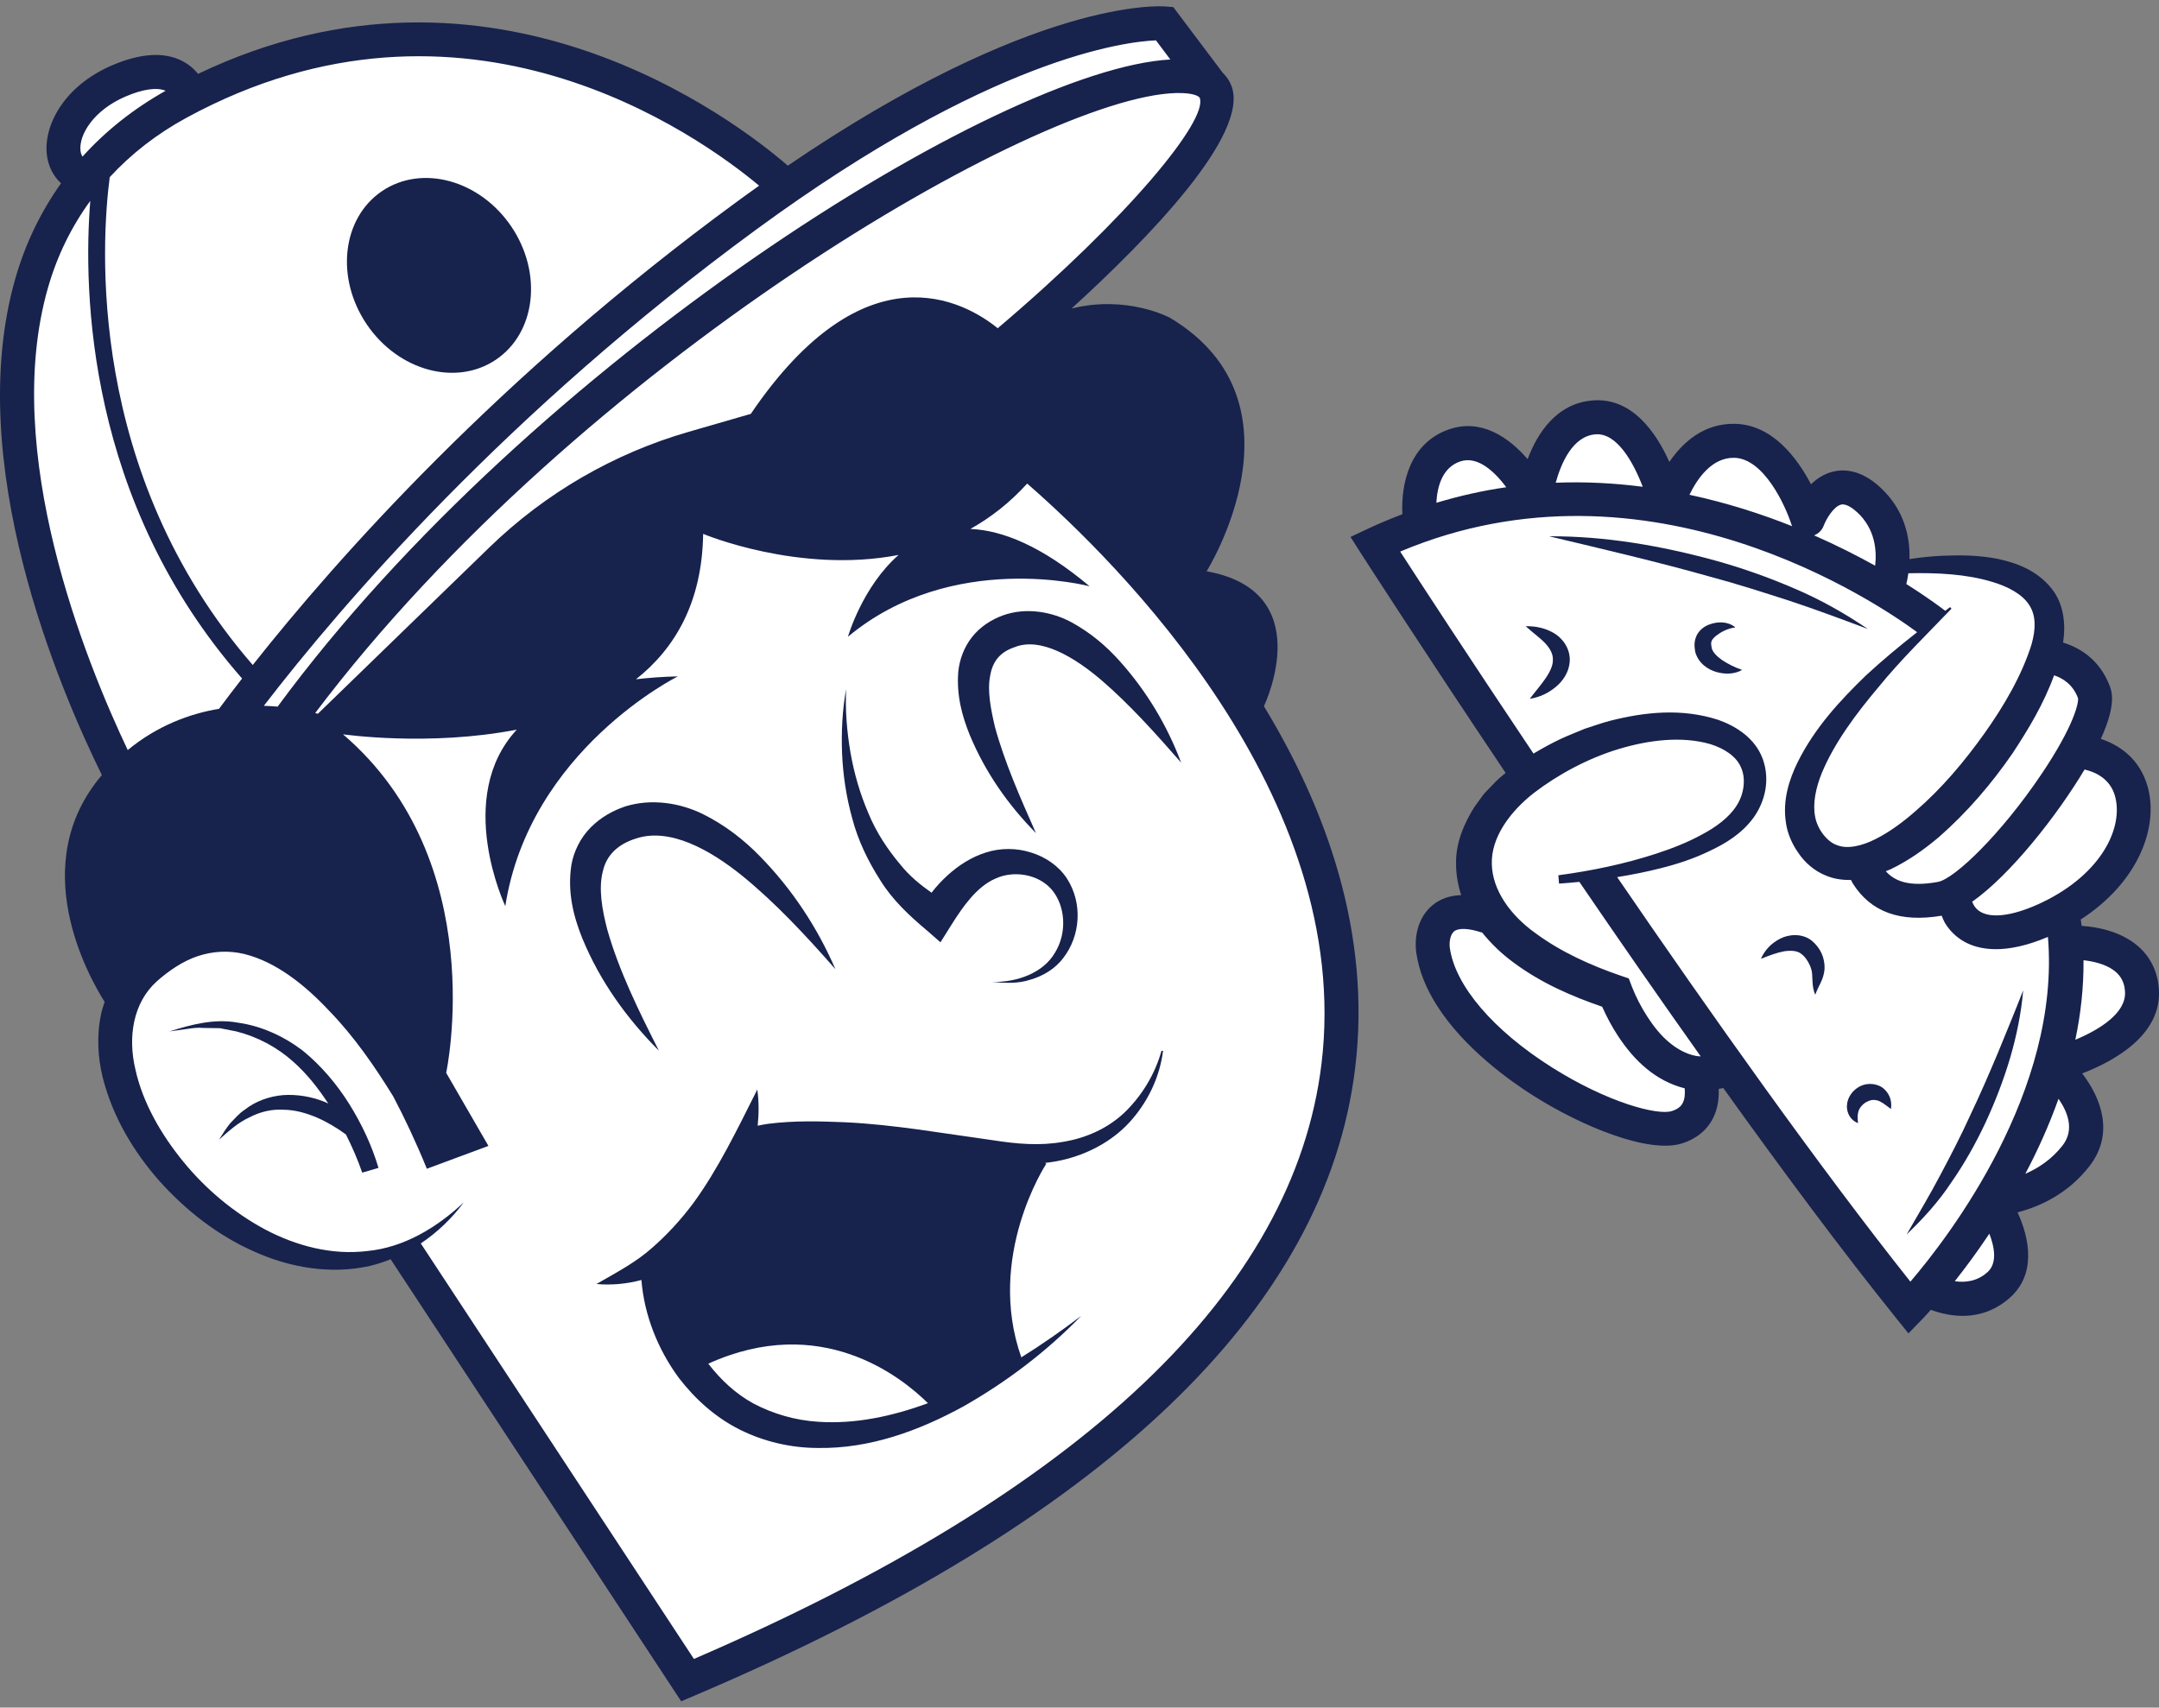 <svg xmlns="http://www.w3.org/2000/svg" xmlns:xlink="http://www.w3.org/1999/xlink" id="OBJECTS" x="0px" y="0px" viewBox="0 0 512 405" style="enable-background:new 0 0 512 405;" xml:space="preserve"><rect x="0" y="0" width="512" height="405" fill="#808080" stroke="none"/><style type="text/css">	.st0{fill:#FFFFFF;}	.st1{fill:#17224D;}</style><g>	<path class="st0" d="M101.48,306.63c8.15,12.27,16.3,24.53,24.45,36.8l9.24,14.85c9.37,13.08,18.74,26.16,28.11,39.24  c12.12-5.34,24.24-10.68,36.35-16.02l20.42-11.98l39.9-26.08l29.95-27.19l18.8-31.42c2.42-8.48,4.85-16.97,7.27-25.45  c1.47-10.18,2.04-22.56,0-36.36c-0.51-3.45-1.15-6.74-1.87-9.85c-4.22-11.26-8.45-22.52-12.67-33.77  c-5.59-10.07-11.19-20.14-16.78-30.21l-37.75-71.58l8.65-12.27l24.54-23.11l7.57-13.09l-0.02-8.02L275.79,5.51l-26.59,4.06  l-24.68,12.49L185.1,44.87l-18.46-15.75l-36.07-15.78l-26.46-3.77H82.28l-24.87,8.75l-12.26,3.73l-9.11-6.27l-13.67,6.27  l-8.14,8.27l2.45,11.88l-6.08,17.2L3.32,81.23v23.46l4.76,22.5l10.98,36.24l16.12,34.84l-3.85,27.91l-4.22,24.37l4.22,15.97  l8.85,11.61l6.76,6.7l10.46,8.27c2.57,0.88,5.15,1.76,7.72,2.64c3.64,1.21,7.27,2.42,10.91,3.64c2.42,0,4.85,0,7.27,0  c4.85-1.21,9.69-2.42,14.54-3.64c0,1.21,0,2.42,0,3.64C99.06,301.79,100.27,304.21,101.48,306.63z"></path>	<path class="st1" d="M56.41,242.55c5.55,0.77,10.87,3.2,15.37,6.62c4.38,3.57,8.05,7.91,11.02,12.63  c2.96,4.75,5.32,9.73,6.96,15.19l-3.86,1.13c-1.04-3.05-2.37-6.09-3.86-9.05c-2.04-1.5-4.39-2.92-6.76-3.96  c-2.58-1.11-5.29-1.89-8.04-1.91c-2.76-0.17-5.55,0.47-8.1,1.82c-2.66,1.2-4.89,3.23-7.2,5.28c0.82-1.28,1.63-2.62,2.61-3.84  c1.1-1.11,2.11-2.37,3.47-3.25c2.53-2.01,5.79-3.19,9.11-3.48c3.33-0.22,6.68,0.35,9.72,1.55c0.34,0.14,0.66,0.3,0.99,0.44  c-2.37-3.63-5.06-7.04-8.28-9.9c-3.85-3.45-8.49-5.93-13.54-7.2l-3.86-0.76l-3.96-0.06c-1.34-0.14-2.66,0.06-3.99,0.26l-4.02,0.56  C45.29,243.03,50.82,241.51,56.41,242.55z"></path>	<path class="st1" d="M24.82,237.63c-0.32,0.93-0.63,1.87-0.83,2.82c-1.1,5.09-0.8,10.24,0.34,14.99  c2.39,9.51,7.4,17.79,13.59,24.79c6.26,6.94,13.76,12.81,22.35,16.6c8.49,3.85,18.3,5.5,27.48,3.4c1.68-0.39,3.3-0.95,4.89-1.57  l68.9,104.84l3.09-1.31c97.07-41.28,149.8-91.39,156.75-148.95c3.85-31.92-6.86-61.4-21.65-85.75c0.48-1.01,12.67-27.28-13.59-32  c0,0,25.08-39.89-8.65-60.1c0,0-10.12-5.52-23.38-2.21c18.4-16.77,42.17-41.29,37.95-52.74c-0.46-1.26-1.19-2.31-2.11-3.2  l-11.7-15.55l-1.79-0.15c-1.31-0.12-31.13-2.1-89.63,37.75c-12.39-10.71-70.09-55.12-139.86-21.77c-0.89-1.1-2.1-2.21-3.78-3.07  c-4.32-2.2-9.92-1.83-16.67,1.07C14.89,20.55,10.37,29.98,11.1,36.61c0.31,2.8,1.53,5.16,3.38,6.86  C9.7,50.19,6.02,57.71,3.62,66.12c-12.43,43.49,10.33,96.97,20.54,117.71C6.13,204.99,20.88,231.4,24.82,237.63z M11.36,68.31  c2.2-7.69,5.6-14.56,10.05-20.67c-1.71,21.36-0.87,71.25,36,113.29c-2.06,2.65-3.87,5.03-5.46,7.18  c-6.97,1.16-14.6,3.98-21.66,9.78C20.14,156.51,0.25,107.14,11.36,68.31z M39.27,21.53c-7.69,4.33-14.24,9.56-19.7,15.61  c-0.22-0.35-0.41-0.77-0.48-1.4c-0.42-3.81,3.16-9.61,10.62-12.82C33.85,21.13,37.21,20.65,39.27,21.53z M180.03,44.04  c-1.75,1.24-3.51,2.5-5.3,3.82c-56.45,41.33-94.81,84.58-114.79,109.86C20.34,112.09,24.04,57.26,26.02,42.02  c5.05-5.48,11.1-10.23,18.24-14.11C110.09-7.88,165.62,32.02,180.03,44.04z M277.54,14.11c-40.64,2.22-151.6,71.79-211.7,153.48  c-1.03-0.09-2.12-0.15-3.27-0.19c18.41-23.93,57.51-69.56,116.91-113.06c55.44-40.59,87.22-44.46,94.65-44.77L277.54,14.11z   M236.61,77.85c-7.89-6.38-31.45-19.62-58.56,20.31l-14.74,4.26c-17.77,5.13-34,14.55-47.28,27.43l-40.65,39.44  c0,0-0.26-0.08-0.63-0.18C137.26,86.3,246.14,22.94,278.84,22.07c0.12,0,0.24-0.01,0.36-0.01c3.99-0.05,5.2,0.82,5.32,1.17  C286.47,28.51,267.76,51.42,236.61,77.85z M37.13,232.8c2.81-2.51,6.26-4.88,9.78-6.03c3.55-1.18,7.31-1.4,11.04-0.5  c7.5,1.85,14.4,7.34,20.22,13.58c5.79,5.98,10.67,13.02,15.1,20.22c2.65,5.03,5.32,10.66,7.96,17.13l14.6-5.42l-10.02-17.33  c0,0,10.84-50.06-24.47-80.29c0,0,20.37,2.95,41.22-1.11c-14.93,16.1-2.73,41.86-2.73,41.86c5.77-37.05,40.93-54.49,40.93-54.49  c-3.59,0.08-6.87,0.33-9.94,0.69c9.23-7.3,15.69-18.21,15.93-34.49c0,0,22.71,9.57,46.35,5c-8.63,7.58-12.01,19.4-12.01,19.4  c24.73-20.64,57.3-11.97,57.3-11.97c-11.35-9.56-20.67-13.27-28.26-13.6c4.74-2.66,9.3-6.16,13.46-10.76  c21.44,18.67,77.49,74.1,69.8,137.61c-6.52,53.88-56.59,101.36-148.83,141.16l-64.77-98.55c3.97-2.66,7.43-6,10.19-9.74  c-6.47,6.09-14.35,10.73-22.86,11.54c-8.43,1.04-16.89-1.22-24.31-5.14c-7.42-4.01-14.04-9.55-19.37-16.09  c-5.3-6.5-9.6-13.99-11.33-21.84C30.26,245.85,31.61,237.82,37.13,232.8z"></path>	<path class="st1" d="M244.45,202.18c3.36,1,6.59,3.15,8.53,6.12c3.9,5.98,3.18,13.76-0.81,18.88c-1.95,2.63-4.87,4.33-7.83,5.18  c-2.98,0.99-6.1,0.79-9.06,0.53c5.94,0.11,12.17-2.12,14.97-7.04c2.86-4.72,2.4-11.08-0.86-14.89c-3.23-3.71-9.1-4.55-13.33-2.58  c-4.41,1.89-7.74,6.69-10.35,10.84l-2.68,4.27l-3.14-2.75l0,0c-4.25-3.55-8.3-7.35-11.16-12.01c-2.92-4.56-5.26-9.44-6.6-14.55  c-1.42-5.08-2.2-10.26-2.43-15.42c-0.2-5.16,0.05-10.31,0.96-15.33c-0.24,5.09,0.19,10.17,1.04,15.12  c0.87,4.95,2.28,9.77,4.22,14.28c1.86,4.56,4.58,8.65,7.64,12.28c2.1,2.62,4.67,4.73,7.36,6.62c1.15-1.52,2.44-2.89,3.89-4.21  c2.53-2.27,5.53-4.25,9-5.33C237.27,201.07,241.13,201.11,244.45,202.18z"></path>	<path class="st1" d="M176,207.7c-7.75-6.25-17.22-11.47-25.19-8.82c-4.16,1.3-7,3.85-7.86,7.83c-1.04,4.02-0.18,8.99,1.07,13.79  c2.75,9.69,7.42,19.21,12.24,28.7c-7.55-7.59-13.95-16.39-18.18-26.69c-2.07-5.14-3.56-10.9-2.58-17.34  c0.54-3.19,2.15-6.47,4.56-8.9c2.42-2.45,5.33-4.05,8.35-5.05c6.25-1.89,12.94-0.74,18.18,1.81c5.28,2.61,9.76,6.09,13.61,10.04  c7.7,7.86,13.66,16.97,17.92,26.8C191.07,221.84,183.9,214.13,176,207.7z"></path>	<path class="st1" d="M261.26,161.37c-6.5-5.56-14.56-10.38-20.72-7.85c-3.33,1.13-5.17,3.3-5.74,6.83  c-0.69,3.54,0.16,7.81,1.13,11.99c2.29,8.41,5.98,16.78,9.74,25.24c-6.55-6.63-11.98-14.34-15.69-23.25  c-1.81-4.48-3.17-9.36-2.73-14.98c0.27-2.78,1.31-5.79,3.26-8.25c1.96-2.49,4.59-4.13,7.28-5.13c5.62-2.04,11.82-0.82,16.31,1.62  c4.57,2.5,8.34,5.71,11.52,9.3c6.38,7.14,11.2,15.26,14.48,23.98C273.99,173.89,267.91,167.1,261.26,161.37z"></path>	<path class="st1" d="M117.62,85.3c-9.47,6.4-23.19,2.64-30.66-8.39c-7.46-11.04-5.84-25.17,3.63-31.58  c9.47-6.4,23.19-2.64,30.66,8.39C128.71,64.76,127.09,78.9,117.62,85.3z"></path>	<path class="st1" d="M154.48,296.1c-3.74,3.3-8.15,5.63-13.03,8.43c3.48,0.32,7.14,0,10.66-0.95c0.67,8.42,3.95,16.52,8.84,23.18  c3.86,5.04,8.75,9.45,14.51,12.32c5.74,2.86,12.1,4.31,18.33,4.34c12.54,0.24,24.28-4.17,34.64-9.83  c10.35-5.88,19.81-13.08,27.98-21.5c-4.61,3.49-9.34,6.81-14.21,9.84c-8.44-23.91,5.77-45.69,5.92-45.91l-0.29-0.2  c1.73-0.2,3.45-0.49,5.13-0.94c5.97-1.57,11.61-4.79,15.57-9.46c3.97-4.63,6.53-10.28,7.28-16.16l-0.36-0.06  c-1.54,5.59-4.67,10.66-8.66,14.55c-4.05,3.9-9.31,6.2-14.71,7.07c-5.48,0.98-10.91,0.51-16.69-0.4l-17.36-2.5  c-5.83-0.79-11.73-1.48-17.7-1.75c-5.96-0.25-11.92-0.42-18.18,0.37c-0.82,0.1-1.65,0.3-2.47,0.45c0.3-2.85,0.31-5.72-0.09-8.58  c-4.95,9.85-9.34,18.95-15.17,26.94C161.46,289.31,158.2,292.87,154.48,296.1z M167.97,323.43c26.62-12.09,45.66,3.01,52.09,9.37  c-8.5,3.13-17.32,5-26.01,4.41c-5.46-0.34-10.69-1.87-15.35-4.32C174.48,330.59,170.92,327.26,167.97,323.43z"></path>	<g>		<polygon class="st0" points="326.89,132.13 340.63,151.88 357.21,175.44 361.81,182.51 353.77,190.27 350.98,200.89    350.52,212.99 343.77,217.11 340.63,223.44 343.77,235.91 357.21,250.55 372.27,260.6 386.3,266.37 399.56,267.93 401.86,261.73    401.86,254.09 408.97,254.09 420.24,266.37 430.23,281.69 447.21,303.95 452.16,310.13 456.36,304 463.57,308.3 472.9,306.92    477.12,296.32 472.9,283.07 484.84,282.15 492.82,273.89 492.82,263.73 485.89,250.55 498.06,249.21 506.94,242.02 506.94,228.85    490.67,221.79 490.67,215.18 502,205.6 506.94,193.62 503.96,182.51 492.82,177.57 495.93,165.75 492.16,157.13 484.84,153.69    484.84,141.79 472.9,134.17 458.77,134.17 448.5,134.17 444.81,119.64 437.51,115.45 430.23,119.64 417.6,106.93 408.97,105.1    399.56,111.52 395.02,115.45 383.65,100.51 373.92,100.51 367.04,108.58 364.28,116.7 352.34,106.68 343.77,105.1 337.8,110.31    337.68,119.64 337.22,124.81 326.89,127.19   "></polygon>		<path class="st1" d="M322.74,131.23c0.32,0.5,14.37,22.35,34.32,52.09c-1.08,0.87-2.15,1.76-3.1,2.84   c-0.77,0.82-1.59,1.57-2.3,2.46l-2.02,2.79c-2.43,3.88-4.46,8.51-4.34,13.53c0.01,2.52,0.45,5.01,1.22,7.36   c-2.7,0.09-5.01,0.88-6.86,2.44c-3.55,2.97-4.28,7.75-3.79,11.23c0.63,4.42,2.41,8.59,4.84,12.43   c6.47,10.25,17.49,18.05,23.03,21.54c11.35,7.16,27.18,13.74,35.13,11.25c3.39-1.06,5.94-3.14,7.38-6.01   c1.18-2.35,1.42-4.82,1.33-6.92c0.36-0.07,0.73-0.13,1.09-0.21c14.16,19.77,28.34,38.85,41.06,54.65l2.85,3.54l3.17-3.26   c0.22-0.23,1-1.04,2.15-2.33c4.24,1.59,12,3.15,18.78-2.91c6.15-5.48,4.71-13.83,1.78-20.2c4.93-1.28,11.81-4.21,17.03-10.94   c6.02-7.74,2.75-16.22-1.71-22.01c7.53-2.9,18.9-9.1,18.2-19.94c-0.27-4.1-1.95-7.62-4.89-10.19c-4.1-3.58-9.69-4.61-13.44-4.87   c-0.06-0.5-0.15-1.01-0.21-1.51c13.82-8.93,18.57-22.12,15.84-31.61c-1.96-6.81-6.99-9.86-11.08-11.23   c3.26-7.14,2.89-10.5,2.16-12.43c-2.47-6.59-7.43-9.28-11.1-10.4c0.61-4.1,0.3-9.04-2.72-12.8c-3.48-4.38-8.38-6.11-12.78-7.06   c-4.51-0.89-8.93-0.92-13.29-0.73c-2.58,0.12-5.11,0.4-7.64,0.78c0.14-5.2-1.17-11.71-6.97-17.04c-4.56-4.19-8.57-4.33-11.14-3.71   c-2.11,0.51-3.85,1.66-5.25,3.01c-3.26-6.23-9.16-14.19-18.09-14.34c-7.37-0.12-12.35,4.42-15.5,9.04   c-3.19-7.1-8.89-15.28-18.1-14.59c-8.64,0.65-13.18,7.74-15.51,13.93c-4.58-5.33-11.1-9.62-18.54-7.1   c-9.48,3.21-11.52,13.03-11.16,20.16c-2.71,1.04-5.43,2.15-8.15,3.44l-4.15,1.95L322.74,131.23z M463.57,303.87   c2.45-3.09,5.28-6.89,8.2-11.27c1.24,3.23,1.92,7.02-0.46,9.14C468.81,303.98,465.93,304.22,463.57,303.87z M488.17,260.6   c2.19,3.16,3.85,7.37,0.96,11.08c-2.62,3.37-5.86,5.42-8.83,6.71C483.21,272.9,485.92,266.92,488.17,260.6z M389.57,115.45   c-6.63-0.85-13.52-1.24-20.64-0.96c1.28-4.62,4.02-11.07,9.46-11.48C383.47,102.63,387.37,109.69,389.57,115.45z M425.02,124.81   c-7.32-2.92-15.52-5.56-24.37-7.46c1.82-3.75,5.26-8.86,10.6-8.77c7.1,0.12,12.24,11.54,13.62,15.92   C424.9,124.61,424.98,124.7,425.02,124.81z M444.69,134.17c-4.18-2.33-9.04-4.8-14.48-7.19c1.02-0.42,1.87-1.21,2.27-2.29   c0.57-1.54,2.36-4.58,4.13-5.01c1.26-0.31,2.93,1.01,3.81,1.81C444.69,125.43,445.1,130.53,444.69,134.17z M470.54,174.03   c-4.74,6.65-10.09,12.98-16.15,18.23c-3,2.64-6.19,5.02-9.5,6.69c-3.28,1.7-6.75,2.46-9.12,1.54c-2.37-0.71-4.75-3.73-5.3-6.71   c-0.64-3.11,0.11-6.86,1.57-10.45c3.02-7.23,8.1-14.03,13.47-20.4c5.3-6.52,11.38-12.4,17.28-18.57l-0.33-0.37   c-0.39,0.28-0.76,0.59-1.15,0.88c-0.81-0.63-4.03-3.08-9.23-6.35c0.18-0.76,0.35-1.61,0.49-2.56c6.82-0.14,13.69,0.17,19.86,2.04   c3.72,1.1,7.14,2.91,8.77,5.46c1.67,2.51,1.6,5.75,0.57,9.39C479.48,160.15,475.26,167.42,470.54,174.03z M459.57,209.17   c-6.87,1.26-10.3-0.22-12.36-2.54c0.38-0.16,0.79-0.29,1.16-0.47c4.31-2.07,8.01-4.74,11.44-7.63c6.73-5.9,12.45-12.6,17.44-19.83   c3.82-5.8,7.42-11.78,9.87-18.53c1.89,0.62,4.41,2.03,5.67,5.4c0.21,1.03-0.92,6.55-8.67,18.05   C474.6,197.77,463.54,208.44,459.57,209.17z M484.43,213.96c-6.49,3.13-11.87,3.98-14.74,2.32c-1.04-0.6-1.64-1.49-2-2.41   c9.08-6.36,20.22-20.56,26.66-31.36c2.38,0.55,5.99,2.05,7.19,6.21C503.67,196.13,498.48,207.18,484.43,213.96z M492.16,246.6   c1.28-6.1,1.99-12.42,1.94-18.86c1.12,0.13,2.36,0.34,3.6,0.71c5.32,1.59,6.1,4.61,6.24,6.74   C504.27,240.28,497.84,244.24,492.16,246.6z M344.81,220.91c1.04-0.87,3.44-0.78,6.56,0.25l0.03-0.09   c2.23,2.77,4.76,5.19,7.5,7.19c6.51,4.86,13.75,7.99,21.05,10.51c1.11,2.48,2.33,4.76,3.81,7.02c1.86,2.78,4.02,5.48,6.81,7.75   c2.5,2.06,5.55,3.73,8.95,4.58c0.1,1.14,0.06,2.45-0.46,3.47c-0.29,0.57-0.88,1.39-2.6,1.93c-3.36,1.06-15.11-1.96-28.43-10.37   c-13.88-8.76-22.93-19.34-24.2-28.3C343.63,223.51,343.91,221.67,344.81,220.91z M363.75,188.07c5.81-4.44,12.83-8.2,20.02-10.39   c7.17-2.17,14.99-3.15,21.81-1.2c3.3,1.03,6.24,2.9,7.33,5.62c1.17,2.64,0.67,6.31-1.09,8.99c-1.79,2.83-4.93,5.11-8.29,6.88   c-3.35,1.84-7.01,3.27-10.75,4.49c-7.48,2.45-15.36,4.08-23.22,5.13l0.16,1.98c1.61-0.11,3.22-0.25,4.82-0.41   c9.14,13.39,18.9,27.47,28.78,41.39c-0.43-0.02-0.86-0.05-1.28-0.14c-2.17-0.46-4.26-1.56-6.19-3.18   c-1.94-1.59-3.64-3.72-5.13-6.01c-1.47-2.25-2.84-4.91-3.74-7.26l0,0l-0.72-1.9l-1.94-0.66c-7.28-2.5-14.3-5.72-20.18-10.07   c-5.94-4.23-10.24-10.21-10.36-16.4C353.59,198.68,358.01,192.57,363.75,188.07z M332.05,130.82   c59.05-24.89,113.65,12.51,122.59,19.12c-4.13,3.25-8.19,6.61-12.09,10.21c-6.17,5.98-12.15,12.4-16.25,20.63   c-1.99,4.08-3.58,8.91-2.79,14.23c0.34,2.64,1.49,5.22,3.02,7.36c1.44,2.15,3.73,4.2,6.47,5.29c1.92,0.81,4,1.1,5.95,1.04   c0.15,0.27,0.28,0.58,0.44,0.84c4.3,6.8,11.25,9.29,21.07,7.64c0.28,0.64,0.52,1.31,0.88,1.89c1.09,1.73,2.57,3.17,4.36,4.2   c3.48,2.01,9.75,3.28,19.96-1.06c3.05,36.48-23.41,71.02-32.62,81.77c-21.71-27.34-47.3-63.46-69.54-95.95   c3.45-0.56,6.88-1.23,10.29-2.1c3.97-0.99,7.9-2.28,11.69-4.12c3.77-1.78,7.59-4.08,10.38-7.9c2.75-3.86,3.93-8.95,2.19-13.85   c-1.79-4.98-6.38-7.85-10.55-9.32c-8.67-2.82-17.48-1.87-25.66,0.21c-2.06,0.53-4.04,1.27-6.06,1.91   c-1.94,0.82-3.92,1.57-5.83,2.47c-2.13,1.02-4.22,2.17-6.29,3.4C348.62,156.3,336.96,138.4,332.05,130.82z M346.29,109.44   c4.2-1.42,8.25,2.55,10.92,6.12c-5.44,0.78-10.98,2.01-16.58,3.69C340.82,115.59,341.94,110.91,346.29,109.44z"></path>		<path class="st1" d="M425.49,139.56c6.13,2.59,11.97,5.89,17.46,9.62c-6.23-2.34-12.36-4.63-18.58-6.69   c-6.23-2-12.45-4.02-18.77-5.7c-12.6-3.56-25.34-6.52-38.25-9.6c13.31-0.06,26.51,2.24,39.33,5.73   C413.09,134.7,419.38,136.92,425.49,139.56z"></path>		<path class="st1" d="M462.79,280.38c-3,4.56-6.71,8.64-10.63,12.39c2.71-4.74,5.47-9.3,7.95-14.03c2.5-4.7,4.95-9.42,7.15-14.27   c2.29-4.8,4.4-9.69,6.48-14.62c2.02-4.95,4.09-9.9,6.05-14.97c-0.94,10.88-4.34,21.4-8.89,31.29   C468.58,271.12,465.91,275.9,462.79,280.38z"></path>		<path class="st1" d="M446.92,258.39c1.4,1.33,1.75,3.09,1.51,4.64c-1.3-0.99-2.32-1.79-3.25-2.05c-0.92-0.22-1.56-0.1-2.26,0.24   c-0.71,0.3-1.38,0.86-1.86,1.61c-0.46,0.76-0.68,1.9-0.42,3.54c-1.52-0.48-2.79-2.2-2.64-4.21c0.1-1.99,1.45-3.74,3.25-4.6   C443.05,256.71,445.54,256.99,446.92,258.39z"></path>		<path class="st1" d="M429.62,223.07c2.17,1.81,3.16,4.17,3.07,6.75c-0.22,2.64-1.52,4.04-2.19,6.09c-0.99-2.02-0.5-4.5-0.93-5.92   c-0.39-1.41-1.36-3.01-2.34-3.7c-0.91-0.8-2.34-0.91-4.07-0.68c-1.72,0.31-3.54,0.99-5.56,1.8c0.86-2.01,2.43-3.7,4.52-4.76   C424.13,221.59,427.27,221.27,429.62,223.07z"></path>		<path class="st1" d="M372.27,156.49c-0.06,2.91-1.7,5.15-3.46,6.54c-1.78,1.46-3.83,2.37-6.03,2.71c1.34-1.77,2.69-3.3,3.75-4.86   c1.06-1.55,1.78-3.1,1.73-4.39c0.07-1.31-0.63-2.66-1.85-3.96c-1.25-1.3-2.96-2.5-4.6-4.01c2.21-0.03,4.39,0.35,6.47,1.51   C370.36,151.14,372.29,153.58,372.27,156.49z"></path>		<path class="st1" d="M411.53,148.81c-1.97,0.25-3.47,1.13-4.65,2.04c-1.24,1.08-1.18,1.58-0.97,2.75   c0.15,0.96,1.13,1.99,2.44,2.93c1.35,0.89,2.89,1.71,4.79,2.36c-1.8,1.03-4.03,1.08-6.08,0.5c-2.01-0.57-4.31-2.06-5.05-4.81   c-0.22-1.39-0.32-2.52,0.43-4.05c0.78-1.32,1.87-2.04,2.95-2.43C407.49,147.32,409.93,147.42,411.53,148.81z"></path>	</g></g></svg>